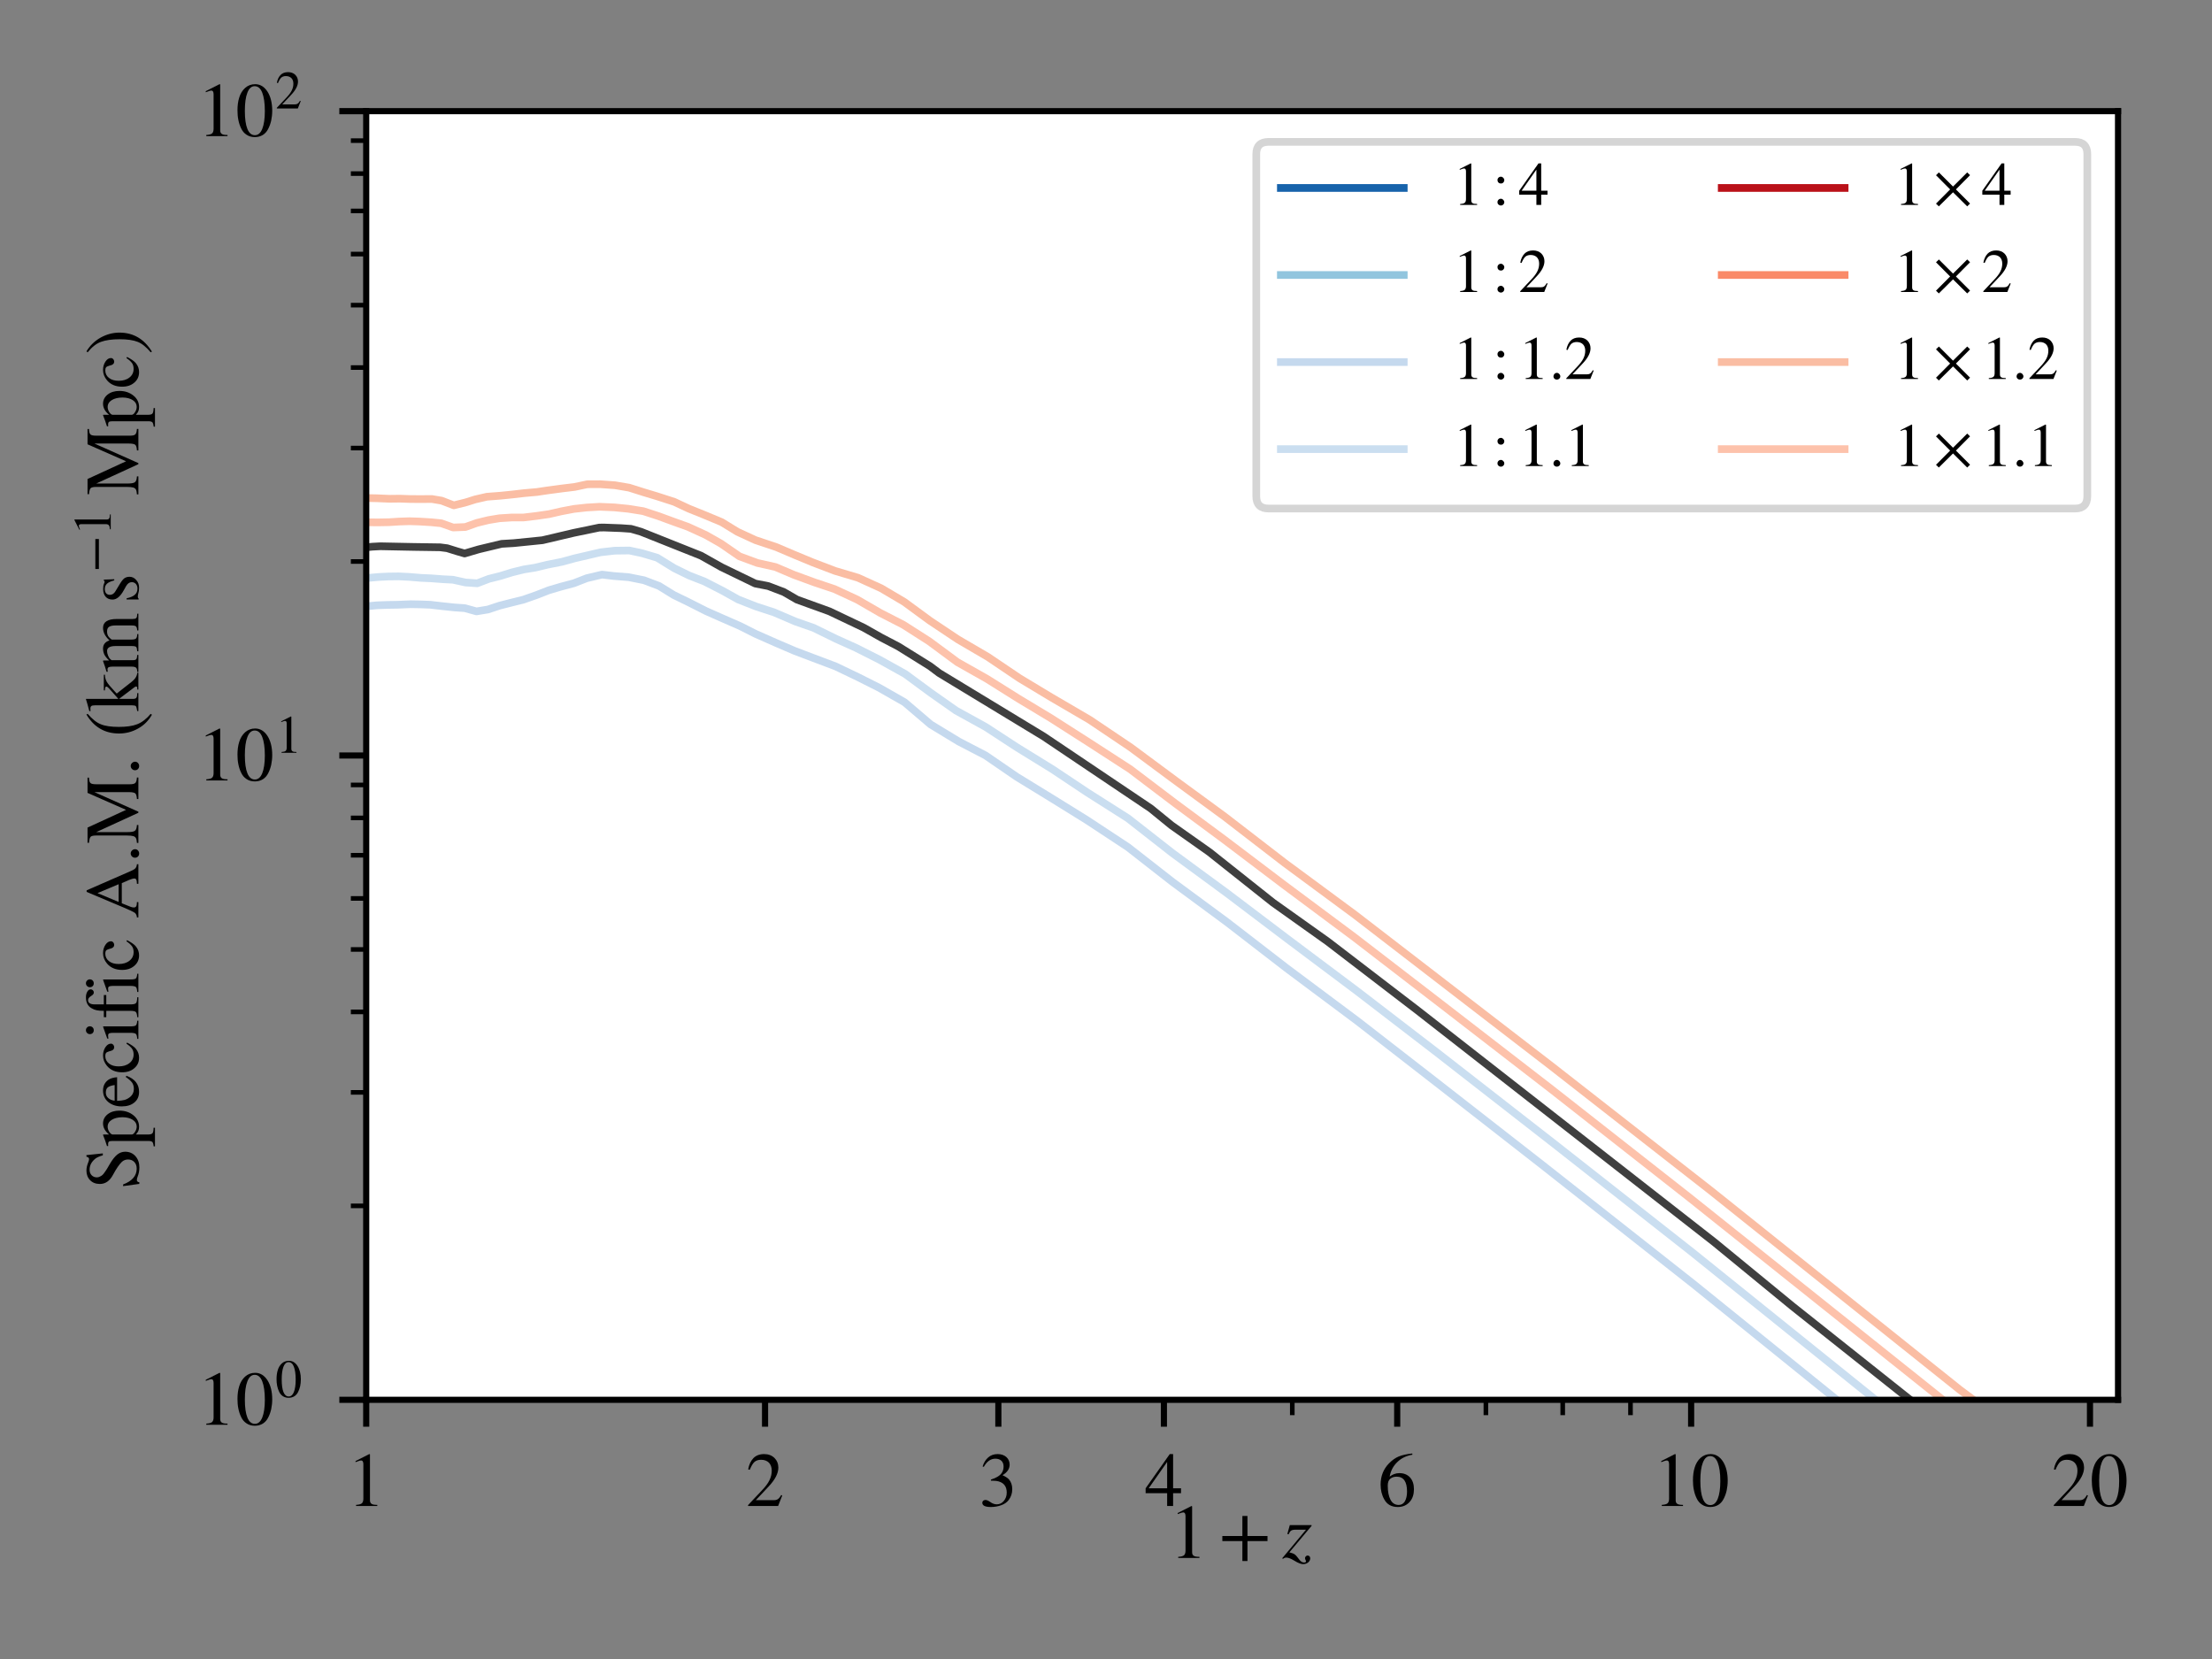 <?xml version="1.0"?>

<svg width="288" height="216" viewBox="0 0 288 216" version="1.2" id="svg559" sodipodi:docname="AM_vs_z_08_12.svg" inkscape:version="1.1.1 (3bf5ae0d25, 2021-09-20, custom)" xmlns:inkscape="http://www.inkscape.org/namespaces/inkscape" xmlns:sodipodi="http://sodipodi.sourceforge.net/DTD/sodipodi-0.dtd" xmlns:xlink="http://www.w3.org/1999/xlink" xmlns="http://www.w3.org/2000/svg" xmlns:svg="http://www.w3.org/2000/svg" xmlns:rdf="http://www.w3.org/1999/02/22-rdf-syntax-ns#" xmlns:cc="http://creativecommons.org/ns#" xmlns:dc="http://purl.org/dc/elements/1.1/"><rect x="0" y="0" width="288" height="216" fill="#808080" stroke="none"/>  <sodipodi:namedview pagecolor="#ffffff" bordercolor="#666666" borderopacity="1" objecttolerance="10" gridtolerance="10" guidetolerance="10" inkscape:pageopacity="0" inkscape:pageshadow="2" inkscape:window-width="1920" inkscape:window-height="1038" id="namedview561" showgrid="false" inkscape:zoom="3.6091908" inkscape:cx="138.95081" inkscape:cy="103.76287" inkscape:window-x="0" inkscape:window-y="1122" inkscape:window-maximized="0" inkscape:current-layer="svg559" inkscape:pagecheckerboard="1"></sodipodi:namedview> <defs id="defs130"> <g id="g101"> <symbol overflow="visible" id="glyph0-0"> <path style="stroke:none;" d="M 3.941 0 L 1.18 0 L 1.18 -0.148 C 1.539 -0.172 1.789 -0.23 1.93 -0.352 C 2.059 -0.469 2.129 -0.672 2.129 -0.949 L 2.129 -5.441 C 2.129 -5.762 2.031 -5.93 1.828 -5.93 C 1.73 -5.93 1.578 -5.891 1.379 -5.809 L 1.109 -5.711 L 1.109 -5.852 L 2.898 -6.762 L 2.988 -6.73 L 2.988 -0.762 C 2.988 -0.539 3.051 -0.379 3.191 -0.289 C 3.32 -0.191 3.57 -0.148 3.941 -0.148 L 3.941 0 " id="path2"></path> </symbol> <symbol overflow="visible" id="glyph0-1"> <path style="stroke:none;" d="M 4.738 -1.371 L 4.199 0 L 0.289 0 L 0.289 -0.121 L 2.07 -2.012 C 2.531 -2.488 2.871 -2.941 3.07 -3.352 C 3.27 -3.75 3.371 -4.172 3.371 -4.609 C 3.371 -5.051 3.238 -5.398 3 -5.648 C 2.75 -5.891 2.41 -6.02 1.98 -6.02 C 1.621 -6.02 1.328 -5.922 1.121 -5.738 C 0.91 -5.551 0.711 -5.211 0.512 -4.719 L 0.301 -4.77 C 0.41 -5.391 0.641 -5.871 0.98 -6.23 C 1.32 -6.578 1.789 -6.762 2.379 -6.762 C 2.93 -6.762 3.379 -6.59 3.719 -6.262 C 4.059 -5.922 4.23 -5.5 4.23 -5 C 4.23 -4.238 3.801 -3.422 2.949 -2.52 L 1.301 -0.762 L 3.641 -0.762 C 3.859 -0.762 4.031 -0.801 4.16 -0.891 C 4.289 -0.969 4.441 -1.148 4.602 -1.43 L 4.738 -1.371 " id="path5"></path> </symbol> <symbol overflow="visible" id="glyph0-2"> <path style="stroke:none;" d="M 0.609 -5.102 L 0.449 -5.141 C 0.602 -5.641 0.84 -6.031 1.172 -6.32 C 1.488 -6.609 1.91 -6.762 2.41 -6.762 C 2.871 -6.762 3.25 -6.629 3.539 -6.379 C 3.82 -6.121 3.969 -5.789 3.969 -5.391 C 3.969 -4.84 3.66 -4.379 3.039 -4.012 C 3.398 -3.852 3.68 -3.672 3.871 -3.48 C 4.16 -3.148 4.309 -2.719 4.309 -2.191 C 4.309 -1.648 4.148 -1.191 3.852 -0.789 C 3.621 -0.48 3.289 -0.25 2.871 -0.102 C 2.449 0.051 2 0.129 1.531 0.129 C 0.781 0.129 0.41 -0.051 0.41 -0.43 C 0.41 -0.531 0.449 -0.621 0.531 -0.691 C 0.609 -0.75 0.699 -0.789 0.82 -0.789 C 0.98 -0.789 1.191 -0.699 1.43 -0.531 C 1.719 -0.32 2.012 -0.219 2.289 -0.219 C 2.648 -0.219 2.961 -0.359 3.211 -0.66 C 3.461 -0.961 3.59 -1.32 3.59 -1.75 C 3.59 -2.512 3.238 -3 2.551 -3.199 C 2.34 -3.262 2 -3.301 1.531 -3.301 L 1.531 -3.441 C 1.898 -3.559 2.18 -3.68 2.371 -3.801 C 2.91 -4.102 3.18 -4.551 3.18 -5.141 C 3.18 -5.469 3.078 -5.719 2.891 -5.898 C 2.699 -6.07 2.441 -6.16 2.102 -6.16 C 1.5 -6.16 1 -5.801 0.609 -5.102 " id="path8"></path> </symbol> <symbol overflow="visible" id="glyph0-3"> <path style="stroke:none;" d="M 4.73 -1.672 L 3.699 -1.672 L 3.699 0 L 2.922 0 L 2.922 -1.672 L 0.121 -1.672 L 0.121 -2.309 L 3.262 -6.762 L 3.699 -6.762 L 3.699 -2.309 L 4.73 -2.309 L 4.73 -1.672 M 2.922 -2.309 L 2.922 -5.738 L 0.52 -2.309 L 2.922 -2.309 " id="path11"></path> </symbol> <symbol overflow="visible" id="glyph0-4"> <path style="stroke:none;" d="M 4.461 -6.84 L 4.48 -6.68 C 3.691 -6.551 3.031 -6.23 2.512 -5.719 C 1.98 -5.211 1.648 -4.578 1.52 -3.828 C 1.898 -4.129 2.328 -4.281 2.789 -4.281 C 3.371 -4.281 3.828 -4.09 4.172 -3.719 C 4.512 -3.34 4.68 -2.828 4.68 -2.191 C 4.68 -1.531 4.512 -1 4.172 -0.59 C 3.77 -0.109 3.238 0.129 2.578 0.129 C 1.762 0.129 1.172 -0.199 0.809 -0.871 C 0.488 -1.441 0.34 -2.078 0.34 -2.789 C 0.34 -3.879 0.699 -4.801 1.43 -5.551 C 1.84 -5.969 2.262 -6.27 2.699 -6.449 C 3.141 -6.629 3.719 -6.762 4.461 -6.84 M 3.781 -1.879 C 3.781 -3.172 3.328 -3.82 2.43 -3.82 C 2.09 -3.82 1.82 -3.73 1.602 -3.551 C 1.379 -3.371 1.27 -3.078 1.27 -2.66 C 1.27 -1.879 1.391 -1.262 1.629 -0.809 C 1.871 -0.359 2.23 -0.141 2.691 -0.141 C 3.039 -0.141 3.309 -0.289 3.5 -0.609 C 3.68 -0.93 3.781 -1.352 3.781 -1.879 " id="path14"></path> </symbol> <symbol overflow="visible" id="glyph0-5"> <path style="stroke:none;" d="M 4.762 -3.301 C 4.762 -2.852 4.711 -2.43 4.629 -2.031 C 4.539 -1.629 4.41 -1.27 4.238 -0.941 C 4.07 -0.602 3.84 -0.34 3.539 -0.148 C 3.238 0.031 2.891 0.129 2.5 0.129 C 2.09 0.129 1.73 0.031 1.43 -0.172 C 1.121 -0.371 0.879 -0.648 0.719 -1 C 0.551 -1.34 0.43 -1.711 0.352 -2.109 C 0.27 -2.5 0.238 -2.922 0.238 -3.359 C 0.238 -3.98 0.309 -4.531 0.469 -5.031 C 0.621 -5.531 0.871 -5.941 1.23 -6.27 C 1.59 -6.59 2.02 -6.762 2.539 -6.762 C 3.191 -6.762 3.719 -6.441 4.141 -5.801 C 4.551 -5.16 4.762 -4.32 4.762 -3.301 M 3.801 -3.25 C 3.801 -4.301 3.68 -5.102 3.461 -5.66 C 3.238 -6.219 2.91 -6.5 2.48 -6.5 C 2.059 -6.5 1.75 -6.219 1.531 -5.66 C 1.309 -5.102 1.199 -4.309 1.199 -3.289 C 1.199 -2.262 1.309 -1.469 1.531 -0.93 C 1.75 -0.391 2.07 -0.121 2.5 -0.121 C 2.922 -0.121 3.238 -0.391 3.461 -0.93 C 3.68 -1.469 3.801 -2.25 3.801 -3.25 " id="path17"></path> </symbol> <symbol overflow="visible" id="glyph0-6"> <path style="stroke:none;" d="M 6.359 -2.199 L 3.75 -2.199 L 3.75 0.398 L 3.09 0.398 L 3.09 -2.199 L 0.48 -2.199 L 0.48 -2.859 L 3.09 -2.859 L 3.09 -5.469 L 3.75 -5.469 L 3.75 -2.859 L 6.359 -2.859 L 6.359 -2.199 " id="path20"></path> </symbol> <symbol overflow="visible" id="glyph1-0"> <path style="stroke:none;" d="M 3.801 -4.172 L 0.91 -0.73 C 1.211 -0.66 1.441 -0.578 1.59 -0.48 C 1.738 -0.379 1.91 -0.191 2.109 0.09 C 2.328 0.422 2.57 0.59 2.809 0.59 C 2.988 0.59 3.078 0.539 3.078 0.441 C 3.078 0.398 3.059 0.352 3.031 0.289 C 2.969 0.18 2.949 0.09 2.949 0.012 C 2.949 -0.07 2.988 -0.141 3.059 -0.211 C 3.121 -0.281 3.199 -0.32 3.281 -0.32 C 3.379 -0.32 3.469 -0.281 3.531 -0.219 C 3.59 -0.148 3.629 -0.059 3.629 0.039 C 3.629 0.238 3.539 0.422 3.371 0.57 C 3.191 0.719 2.969 0.801 2.699 0.801 C 2.422 0.801 2.039 0.648 1.57 0.359 C 1.109 0.078 0.762 -0.051 0.52 -0.051 C 0.359 -0.051 0.211 0 0.07 0.121 L -0.012 0.031 L 3.078 -3.68 L 1.719 -3.68 C 1.449 -3.68 1.262 -3.641 1.141 -3.559 C 1.02 -3.48 0.91 -3.32 0.809 -3.078 L 0.648 -3.121 L 0.969 -4.281 L 3.801 -4.281 L 3.801 -4.172 " id="path23"></path> </symbol> <symbol overflow="visible" id="glyph2-0"> <path style="stroke:none;" d="M 3.332 -2.309 C 3.332 -1.996 3.297 -1.699 3.242 -1.422 C 3.18 -1.141 3.086 -0.891 2.969 -0.656 C 2.848 -0.422 2.688 -0.238 2.477 -0.105 C 2.27 0.02 2.023 0.09 1.75 0.09 C 1.465 0.09 1.211 0.02 1 -0.117 C 0.785 -0.258 0.617 -0.453 0.504 -0.699 C 0.387 -0.938 0.301 -1.195 0.246 -1.477 C 0.188 -1.75 0.168 -2.043 0.168 -2.352 C 0.168 -2.785 0.219 -3.172 0.328 -3.52 C 0.434 -3.871 0.609 -4.156 0.859 -4.391 C 1.113 -4.613 1.414 -4.73 1.777 -4.73 C 2.234 -4.73 2.605 -4.508 2.898 -4.059 C 3.184 -3.613 3.332 -3.023 3.332 -2.309 M 2.66 -2.273 C 2.66 -3.012 2.574 -3.57 2.422 -3.961 C 2.27 -4.355 2.035 -4.551 1.734 -4.551 C 1.441 -4.551 1.227 -4.355 1.07 -3.961 C 0.918 -3.57 0.84 -3.016 0.84 -2.305 C 0.84 -1.582 0.918 -1.027 1.07 -0.652 C 1.227 -0.273 1.449 -0.086 1.75 -0.086 C 2.043 -0.086 2.27 -0.273 2.422 -0.652 C 2.574 -1.027 2.66 -1.574 2.66 -2.273 " id="path26"></path> </symbol> <symbol overflow="visible" id="glyph2-1"> <path style="stroke:none;" d="M 2.758 0 L 0.824 0 L 0.824 -0.105 C 1.078 -0.117 1.254 -0.16 1.352 -0.246 C 1.441 -0.328 1.492 -0.469 1.492 -0.664 L 1.492 -3.809 C 1.492 -4.031 1.422 -4.152 1.281 -4.152 C 1.211 -4.152 1.105 -4.121 0.965 -4.066 L 0.777 -3.996 L 0.777 -4.094 L 2.031 -4.73 L 2.094 -4.711 L 2.094 -0.531 C 2.094 -0.379 2.137 -0.266 2.234 -0.203 C 2.324 -0.133 2.5 -0.105 2.758 -0.105 L 2.758 0 " id="path29"></path> </symbol> <symbol overflow="visible" id="glyph2-2"> <path style="stroke:none;" d="M 3.316 -0.961 L 2.941 0 L 0.203 0 L 0.203 -0.086 L 1.449 -1.406 C 1.77 -1.742 2.008 -2.059 2.148 -2.344 C 2.289 -2.625 2.359 -2.918 2.359 -3.227 C 2.359 -3.535 2.27 -3.781 2.102 -3.953 C 1.926 -4.121 1.688 -4.215 1.387 -4.215 C 1.133 -4.215 0.93 -4.145 0.785 -4.02 C 0.637 -3.887 0.496 -3.648 0.355 -3.305 L 0.211 -3.34 C 0.285 -3.773 0.449 -4.109 0.688 -4.359 C 0.926 -4.605 1.254 -4.73 1.664 -4.73 C 2.051 -4.73 2.367 -4.613 2.605 -4.383 C 2.844 -4.145 2.961 -3.852 2.961 -3.5 C 2.961 -2.969 2.66 -2.395 2.066 -1.766 L 0.91 -0.531 L 2.547 -0.531 C 2.703 -0.531 2.82 -0.559 2.91 -0.621 C 3.004 -0.68 3.109 -0.805 3.219 -1 L 3.316 -0.961 " id="path32"></path> </symbol> <symbol overflow="visible" id="glyph3-0"> <path style="stroke:none;" d="M -4.629 -4.691 L -4.629 -4.441 C -5.039 -4.32 -5.352 -4.191 -5.57 -4.031 C -6.09 -3.621 -6.352 -3.141 -6.352 -2.578 C -6.352 -2.27 -6.262 -2.02 -6.078 -1.84 C -5.898 -1.66 -5.68 -1.57 -5.398 -1.57 C -5.262 -1.57 -5.129 -1.602 -5.012 -1.672 C -4.879 -1.73 -4.77 -1.801 -4.68 -1.879 C -4.59 -1.961 -4.48 -2.09 -4.352 -2.289 C -4.211 -2.48 -4.109 -2.641 -4.039 -2.762 C -3.969 -2.879 -3.852 -3.078 -3.691 -3.359 C -3.371 -3.898 -3.059 -4.289 -2.75 -4.539 C -2.441 -4.781 -2.102 -4.91 -1.73 -4.91 C -1.172 -4.91 -0.719 -4.711 -0.379 -4.328 C -0.039 -3.941 0.129 -3.449 0.129 -2.871 C 0.129 -2.43 0.051 -2.039 -0.09 -1.691 C -0.16 -1.512 -0.199 -1.359 -0.199 -1.219 C -0.199 -1.141 -0.172 -1.07 -0.109 -1.02 C -0.051 -0.961 0.02 -0.941 0.121 -0.941 L 0.121 -0.719 L -1.988 -0.43 L -1.988 -0.648 C -0.809 -1.09 -0.219 -1.781 -0.219 -2.711 C -0.219 -3.059 -0.32 -3.352 -0.531 -3.57 C -0.738 -3.789 -1.012 -3.898 -1.34 -3.898 C -1.648 -3.898 -1.91 -3.801 -2.129 -3.609 C -2.469 -3.289 -2.859 -2.73 -3.289 -1.93 C -3.719 -1.109 -4.289 -0.711 -5.012 -0.711 C -5.539 -0.711 -5.961 -0.871 -6.281 -1.199 C -6.602 -1.52 -6.762 -1.941 -6.762 -2.449 C -6.762 -2.801 -6.68 -3.148 -6.539 -3.5 C -6.461 -3.68 -6.422 -3.82 -6.422 -3.941 C -6.422 -4.109 -6.531 -4.219 -6.762 -4.262 L -6.762 -4.469 L -4.629 -4.691 " id="path35"></path> </symbol> <symbol overflow="visible" id="glyph3-1"> <path style="stroke:none;" d="M -4.578 -1.59 L -3.809 -1.59 C -4.328 -2.012 -4.602 -2.488 -4.602 -3.031 C -4.602 -3.512 -4.398 -3.91 -4 -4.23 C -3.602 -4.539 -3.09 -4.699 -2.469 -4.699 C -1.738 -4.699 -1.129 -4.488 -0.641 -4.09 C -0.148 -3.691 0.09 -3.191 0.09 -2.602 C 0.09 -2.391 0.059 -2.211 0 -2.07 C -0.051 -1.93 -0.16 -1.77 -0.328 -1.59 L 1.23 -1.59 C 1.539 -1.59 1.738 -1.641 1.828 -1.75 C 1.922 -1.852 1.969 -2.09 1.98 -2.469 L 2.16 -2.469 L 2.16 -0.051 L 1.988 -0.051 C 1.961 -0.34 1.898 -0.531 1.82 -0.621 C 1.73 -0.699 1.559 -0.75 1.301 -0.75 L -3.371 -0.75 C -3.602 -0.75 -3.75 -0.719 -3.828 -0.672 C -3.898 -0.609 -3.941 -0.5 -3.941 -0.34 C -3.941 -0.23 -3.93 -0.148 -3.93 -0.09 L -4.09 -0.09 C -4.23 -0.551 -4.398 -1.031 -4.602 -1.531 L -4.578 -1.59 M -3.34 -1.59 L -0.879 -1.59 C -0.73 -1.59 -0.578 -1.699 -0.441 -1.93 C -0.289 -2.16 -0.219 -2.391 -0.219 -2.629 C -0.219 -2.988 -0.391 -3.281 -0.73 -3.5 C -1.07 -3.719 -1.512 -3.84 -2.07 -3.84 C -2.648 -3.84 -3.121 -3.719 -3.469 -3.5 C -3.82 -3.281 -4 -2.98 -4 -2.609 C -4 -2.371 -3.922 -2.141 -3.781 -1.922 C -3.629 -1.699 -3.48 -1.59 -3.34 -1.59 " id="path38"></path> </symbol> <symbol overflow="visible" id="glyph3-2"> <path style="stroke:none;" d="M -1.641 -4.078 L -1.57 -4.238 C -0.461 -3.84 0.09 -3.141 0.09 -2.148 C 0.09 -1.559 -0.109 -1.102 -0.52 -0.762 C -0.922 -0.422 -1.469 -0.25 -2.172 -0.25 C -2.879 -0.25 -3.461 -0.441 -3.922 -0.82 C -4.371 -1.199 -4.602 -1.699 -4.602 -2.32 C -4.602 -2.922 -4.371 -3.379 -3.91 -3.711 C -3.641 -3.898 -3.262 -4.012 -2.77 -4.051 L -2.77 -0.969 C -2.352 -0.988 -2.031 -1.031 -1.809 -1.09 C -1.59 -1.148 -1.359 -1.262 -1.141 -1.43 C -0.77 -1.711 -0.59 -2.078 -0.59 -2.539 C -0.59 -2.859 -0.672 -3.141 -0.828 -3.359 C -0.988 -3.578 -1.262 -3.82 -1.641 -4.078 M -3.09 -0.988 L -3.09 -3.031 C -3.512 -2.969 -3.801 -2.871 -3.98 -2.73 C -4.148 -2.59 -4.238 -2.371 -4.238 -2.051 C -4.238 -1.77 -4.141 -1.531 -3.941 -1.352 C -3.738 -1.16 -3.461 -1.039 -3.09 -0.988 " id="path41"></path> </symbol> <symbol overflow="visible" id="glyph3-3"> <path style="stroke:none;" d="M -1.559 -3.98 L -1.469 -4.121 C -0.91 -3.828 -0.52 -3.559 -0.32 -3.301 C -0.039 -2.961 0.09 -2.57 0.09 -2.148 C 0.09 -1.59 -0.109 -1.141 -0.531 -0.781 C -0.941 -0.422 -1.469 -0.25 -2.121 -0.25 C -2.961 -0.25 -3.621 -0.531 -4.09 -1.09 C -4.43 -1.5 -4.602 -1.949 -4.602 -2.441 C -4.602 -2.859 -4.488 -3.219 -4.289 -3.52 C -4.09 -3.82 -3.852 -3.98 -3.57 -3.98 C -3.449 -3.98 -3.352 -3.93 -3.27 -3.84 C -3.191 -3.738 -3.148 -3.629 -3.148 -3.512 C -3.148 -3.27 -3.301 -3.109 -3.609 -3.031 L -3.828 -2.969 C -4.012 -2.91 -4.141 -2.852 -4.211 -2.77 C -4.27 -2.691 -4.309 -2.559 -4.309 -2.379 C -4.309 -1.969 -4.148 -1.641 -3.828 -1.391 C -3.512 -1.141 -3.09 -1.02 -2.57 -1.02 C -1.988 -1.02 -1.52 -1.16 -1.16 -1.449 C -0.801 -1.73 -0.621 -2.109 -0.621 -2.57 C -0.621 -2.852 -0.68 -3.102 -0.82 -3.309 C -0.961 -3.512 -1.199 -3.738 -1.559 -3.98 " id="path44"></path> </symbol> <symbol overflow="visible" id="glyph3-4"> <path style="stroke:none;" d="M -6.32 -1.801 C -6.172 -1.801 -6.051 -1.75 -5.949 -1.648 C -5.852 -1.551 -5.809 -1.422 -5.809 -1.281 C -5.809 -1.141 -5.852 -1.02 -5.949 -0.922 C -6.051 -0.82 -6.172 -0.781 -6.32 -0.781 C -6.461 -0.781 -6.578 -0.828 -6.68 -0.93 C -6.781 -1.031 -6.828 -1.148 -6.828 -1.289 C -6.828 -1.43 -6.781 -1.551 -6.68 -1.648 C -6.578 -1.75 -6.461 -1.801 -6.32 -1.801 M 0 -2.531 L 0 -0.16 L -0.148 -0.16 C -0.172 -0.5 -0.23 -0.719 -0.328 -0.809 C -0.43 -0.898 -0.66 -0.949 -1.039 -0.949 L -3.309 -0.949 C -3.539 -0.949 -3.699 -0.922 -3.801 -0.879 C -3.891 -0.828 -3.941 -0.738 -3.941 -0.621 C -3.941 -0.461 -3.922 -0.32 -3.891 -0.199 L -4.051 -0.199 L -4.602 -1.75 L -4.559 -1.789 L -1.051 -1.789 C -0.672 -1.789 -0.441 -1.828 -0.34 -1.91 C -0.238 -1.988 -0.172 -2.199 -0.148 -2.531 L 0 -2.531 " id="path47"></path> </symbol> <symbol overflow="visible" id="glyph3-5"> <path style="stroke:none;" d="M -4.5 -0.211 L -4.5 -1.031 C -4.898 -1.031 -5.211 -1.059 -5.43 -1.109 C -5.648 -1.148 -5.879 -1.238 -6.109 -1.379 C -6.59 -1.66 -6.828 -2.129 -6.828 -2.789 C -6.828 -3.09 -6.77 -3.328 -6.648 -3.531 C -6.531 -3.73 -6.391 -3.828 -6.211 -3.828 C -6.09 -3.828 -6 -3.789 -5.922 -3.711 C -5.84 -3.629 -5.801 -3.531 -5.801 -3.41 C -5.801 -3.25 -5.922 -3.102 -6.16 -2.961 C -6.422 -2.801 -6.551 -2.621 -6.551 -2.43 C -6.551 -2.051 -6.25 -1.871 -5.66 -1.871 L -4.5 -1.871 L -4.5 -3.09 L -4.18 -3.09 L -4.18 -1.871 L -1.039 -1.871 C -0.66 -1.871 -0.422 -1.922 -0.32 -2.031 C -0.219 -2.129 -0.16 -2.391 -0.148 -2.801 L 0 -2.801 L 0 -0.199 L -0.148 -0.199 C -0.172 -0.559 -0.23 -0.781 -0.328 -0.879 C -0.43 -0.98 -0.672 -1.031 -1.039 -1.031 L -4.18 -1.031 L -4.18 -0.211 L -4.5 -0.211 " id="path50"></path> </symbol> <symbol overflow="visible" id="glyph3-6"> <path style="stroke:none;" d="" id="path53"></path> </symbol> <symbol overflow="visible" id="glyph3-7"> <path style="stroke:none;" d="M 0 -7.07 L 0 -4.52 L -0.191 -4.52 C -0.191 -4.781 -0.219 -4.969 -0.281 -5.07 C -0.32 -5.16 -0.398 -5.211 -0.52 -5.211 C -0.691 -5.211 -0.922 -5.141 -1.219 -5.02 L -2.16 -4.609 L -2.16 -1.988 L -1.02 -1.531 C -0.859 -1.469 -0.719 -1.441 -0.602 -1.441 C -0.441 -1.441 -0.34 -1.488 -0.281 -1.602 C -0.219 -1.711 -0.191 -1.891 -0.191 -2.141 L 0 -2.141 L 0 -0.148 L -0.191 -0.148 C -0.211 -0.43 -0.309 -0.629 -0.488 -0.762 C -0.672 -0.879 -1.121 -1.102 -1.859 -1.41 L -6.738 -3.469 L -6.738 -3.672 L -1.109 -6.129 C -0.762 -6.27 -0.531 -6.398 -0.41 -6.52 C -0.289 -6.641 -0.211 -6.82 -0.191 -7.07 L 0 -7.07 M -2.57 -4.469 L -5.32 -3.309 L -2.57 -2.16 L -2.57 -4.469 " id="path56"></path> </symbol> <symbol overflow="visible" id="glyph3-8"> <path style="stroke:none;" d="M -0.43 -1.809 C -0.281 -1.809 -0.148 -1.75 -0.051 -1.641 C 0.051 -1.531 0.102 -1.398 0.102 -1.25 C 0.102 -1.09 0.051 -0.961 -0.051 -0.859 C -0.148 -0.75 -0.281 -0.699 -0.441 -0.699 C -0.59 -0.699 -0.719 -0.75 -0.828 -0.859 C -0.941 -0.969 -1 -1.102 -1 -1.262 C -1 -1.398 -0.941 -1.531 -0.828 -1.641 C -0.711 -1.75 -0.578 -1.809 -0.43 -1.809 " id="path59"></path> </symbol> <symbol overflow="visible" id="glyph3-9"> <path style="stroke:none;" d="M 0 -8.641 L 0 -5.84 L -0.191 -5.84 C -0.211 -6.23 -0.289 -6.48 -0.41 -6.578 C -0.531 -6.68 -0.809 -6.738 -1.23 -6.738 L -5.719 -6.738 L 0 -4.191 L 0 -4.051 L -5.488 -1.531 L -1.512 -1.531 C -0.969 -1.531 -0.621 -1.578 -0.461 -1.699 C -0.301 -1.809 -0.211 -2.059 -0.191 -2.461 L 0 -2.461 L 0 -0.121 L -0.191 -0.121 C -0.211 -0.41 -0.25 -0.621 -0.32 -0.75 C -0.379 -0.871 -0.5 -0.961 -0.672 -1.012 C -0.84 -1.059 -1.121 -1.09 -1.512 -1.09 L -5.488 -1.09 C -5.871 -1.09 -6.109 -1.031 -6.219 -0.922 C -6.328 -0.801 -6.398 -0.539 -6.43 -0.141 L -6.621 -0.141 L -6.621 -2.121 L -1.602 -4.43 L -6.621 -6.641 L -6.621 -8.629 L -6.43 -8.629 C -6.422 -8.27 -6.359 -8.031 -6.238 -7.922 C -6.121 -7.809 -5.871 -7.762 -5.5 -7.762 L -1.121 -7.762 C -0.762 -7.762 -0.531 -7.809 -0.41 -7.922 C -0.289 -8.031 -0.211 -8.27 -0.191 -8.641 L 0 -8.641 " id="path62"></path> </symbol> <symbol overflow="visible" id="glyph3-10"> <path style="stroke:none;" d="M 1.602 -3.039 L 1.762 -2.922 C 1.32 -2.141 0.711 -1.539 -0.051 -1.121 C -0.82 -0.691 -1.641 -0.48 -2.52 -0.48 C -4.359 -0.48 -5.781 -1.301 -6.762 -2.949 L -6.602 -3.039 C -6.02 -2.359 -5.441 -1.898 -4.879 -1.68 C -4.32 -1.449 -3.539 -1.34 -2.551 -1.34 C -1.559 -1.34 -0.762 -1.449 -0.148 -1.691 C 0.449 -1.922 1.039 -2.371 1.602 -3.039 " id="path65"></path> </symbol> <symbol overflow="visible" id="glyph3-11"> <path style="stroke:none;" d="M 0 -5.051 L 0 -2.871 L -0.148 -2.871 L -0.148 -3.059 C -0.148 -3.199 -0.199 -3.27 -0.301 -3.27 C -0.359 -3.27 -0.43 -3.23 -0.531 -3.16 L -2.512 -1.66 L -0.672 -1.66 C -0.488 -1.66 -0.371 -1.699 -0.289 -1.781 C -0.211 -1.859 -0.16 -2.012 -0.16 -2.211 L -0.148 -2.41 L 0 -2.41 L 0 -0.07 L -0.148 -0.07 C -0.211 -0.43 -0.27 -0.641 -0.328 -0.711 C -0.391 -0.781 -0.559 -0.82 -0.82 -0.82 L -5.641 -0.82 C -5.879 -0.82 -6.039 -0.789 -6.121 -0.73 C -6.199 -0.672 -6.25 -0.551 -6.25 -0.391 C -6.25 -0.352 -6.238 -0.238 -6.23 -0.07 L -6.391 -0.07 L -6.469 -0.371 C -6.57 -0.77 -6.691 -1.18 -6.828 -1.621 L -6.809 -1.66 L -2.609 -1.66 L -3.828 -3.031 C -3.969 -3.18 -4.078 -3.262 -4.18 -3.262 C -4.238 -3.262 -4.289 -3.219 -4.309 -3.148 C -4.328 -3.078 -4.352 -2.949 -4.359 -2.762 L -4.5 -2.762 L -4.5 -4.801 L -4.352 -4.801 C -4.352 -4.461 -4.27 -4.172 -4.129 -3.91 C -3.988 -3.648 -3.641 -3.23 -3.09 -2.641 L -2.82 -2.352 L -0.879 -3.879 C -0.422 -4.238 -0.172 -4.629 -0.148 -5.051 L 0 -5.051 " id="path68"></path> </symbol> <symbol overflow="visible" id="glyph3-12"> <path style="stroke:none;" d="M 0 -7.75 L 0 -5.57 L -0.148 -5.57 C -0.172 -5.852 -0.23 -6.02 -0.32 -6.102 C -0.41 -6.18 -0.602 -6.219 -0.898 -6.219 L -2.961 -6.219 C -3.359 -6.219 -3.641 -6.16 -3.82 -6.039 C -3.988 -5.922 -4.078 -5.73 -4.078 -5.449 C -4.078 -5.211 -4.031 -5.012 -3.941 -4.852 C -3.84 -4.691 -3.691 -4.531 -3.469 -4.379 L -0.949 -4.379 C -0.629 -4.379 -0.41 -4.422 -0.309 -4.52 C -0.211 -4.621 -0.148 -4.809 -0.148 -5.102 L 0 -5.102 L 0 -2.859 L -0.148 -2.859 C -0.172 -3.148 -0.211 -3.34 -0.289 -3.422 C -0.371 -3.5 -0.559 -3.539 -0.859 -3.539 L -2.969 -3.539 C -3.711 -3.539 -4.078 -3.32 -4.078 -2.891 C -4.078 -2.699 -4.031 -2.5 -3.949 -2.289 C -3.871 -2.078 -3.77 -1.93 -3.648 -1.828 C -3.551 -1.738 -3.488 -1.699 -3.48 -1.699 L -0.699 -1.699 C -0.48 -1.699 -0.34 -1.738 -0.27 -1.84 C -0.199 -1.93 -0.16 -2.109 -0.148 -2.379 L 0 -2.379 L 0 -0.16 L -0.148 -0.16 C -0.148 -0.441 -0.199 -0.621 -0.301 -0.719 C -0.398 -0.809 -0.59 -0.859 -0.879 -0.859 L -3.359 -0.859 C -3.602 -0.859 -3.77 -0.828 -3.871 -0.781 C -3.969 -0.719 -4.02 -0.629 -4.02 -0.512 C -4.02 -0.41 -4 -0.301 -3.98 -0.191 L -4.148 -0.191 C -4.27 -0.641 -4.422 -1.102 -4.602 -1.578 L -4.57 -1.66 L -3.828 -1.66 L -3.828 -1.68 C -4.141 -1.98 -4.352 -2.238 -4.449 -2.469 C -4.551 -2.699 -4.602 -2.949 -4.602 -3.211 C -4.602 -3.73 -4.32 -4.09 -3.762 -4.27 C -4.32 -4.789 -4.602 -5.328 -4.602 -5.898 C -4.602 -6.672 -4 -7.059 -2.801 -7.059 L -0.77 -7.059 C -0.551 -7.059 -0.391 -7.09 -0.309 -7.16 C -0.23 -7.219 -0.18 -7.328 -0.172 -7.488 L -0.148 -7.75 L 0 -7.75 " id="path71"></path> </symbol> <symbol overflow="visible" id="glyph3-13"> <path style="stroke:none;" d="M -3.012 -1.559 L -2.379 -2.602 C -2.18 -2.93 -1.988 -3.16 -1.82 -3.289 C -1.641 -3.41 -1.422 -3.48 -1.148 -3.48 C -0.809 -3.48 -0.52 -3.34 -0.281 -3.059 C -0.031 -2.781 0.09 -2.461 0.09 -2.078 C 0.09 -1.762 0.059 -1.52 0 -1.352 C -0.051 -1.172 -0.078 -1.012 -0.078 -0.891 C -0.078 -0.77 -0.039 -0.691 0.031 -0.648 L 0.031 -0.52 L -1.531 -0.52 L -1.531 -0.68 C -1.039 -0.781 -0.68 -0.941 -0.461 -1.141 C -0.23 -1.34 -0.121 -1.609 -0.121 -1.949 C -0.121 -2.191 -0.191 -2.391 -0.328 -2.551 C -0.469 -2.699 -0.641 -2.781 -0.859 -2.781 C -1.16 -2.781 -1.41 -2.602 -1.609 -2.25 L -1.91 -1.711 C -2.352 -0.91 -2.84 -0.512 -3.359 -0.512 C -3.738 -0.512 -4.039 -0.629 -4.262 -0.879 C -4.48 -1.129 -4.59 -1.469 -4.59 -1.891 C -4.59 -2.18 -4.551 -2.398 -4.48 -2.559 C -4.422 -2.68 -4.398 -2.77 -4.398 -2.84 C -4.398 -2.879 -4.43 -2.941 -4.5 -3 L -4.5 -3.109 L -3.141 -3.16 L -3.141 -3.012 C -3.59 -2.891 -3.91 -2.75 -4.09 -2.578 C -4.27 -2.41 -4.371 -2.18 -4.371 -1.879 C -4.371 -1.648 -4.309 -1.469 -4.199 -1.328 C -4.078 -1.191 -3.91 -1.129 -3.691 -1.129 C -3.57 -1.129 -3.449 -1.16 -3.32 -1.238 C -3.191 -1.32 -3.09 -1.422 -3.012 -1.559 " id="path74"></path> </symbol> <symbol overflow="visible" id="glyph3-14"> <path style="stroke:none;" d="M -6.602 -0.289 L -6.762 -0.41 C -6.301 -1.172 -5.691 -1.762 -4.922 -2.199 C -4.141 -2.629 -3.328 -2.852 -2.469 -2.852 C -0.648 -2.852 0.75 -2.02 1.762 -0.379 L 1.602 -0.289 C 1.031 -0.969 0.469 -1.43 -0.09 -1.648 C -0.648 -1.871 -1.43 -1.988 -2.441 -1.988 C -3.449 -1.988 -4.262 -1.871 -4.871 -1.648 C -5.48 -1.43 -6.059 -0.969 -6.602 -0.289 " id="path77"></path> </symbol> <symbol overflow="visible" id="glyph4-0"> <path style="stroke:none;" d="M 0 -2.758 L 0 -0.824 L -0.105 -0.824 C -0.117 -1.078 -0.16 -1.254 -0.246 -1.352 C -0.328 -1.441 -0.469 -1.492 -0.664 -1.492 L -3.809 -1.492 C -4.031 -1.492 -4.152 -1.422 -4.152 -1.281 C -4.152 -1.211 -4.121 -1.105 -4.066 -0.965 L -3.996 -0.777 L -4.094 -0.777 L -4.73 -2.031 L -4.711 -2.094 L -0.531 -2.094 C -0.379 -2.094 -0.266 -2.137 -0.203 -2.234 C -0.133 -2.324 -0.105 -2.5 -0.105 -2.758 L 0 -2.758 " id="path80"></path> </symbol> <symbol overflow="visible" id="glyph5-0"> <path style="stroke:none;" d="M 3.152 0 L 0.945 0 L 0.945 -0.121 C 1.23 -0.137 1.434 -0.184 1.543 -0.281 C 1.648 -0.375 1.703 -0.535 1.703 -0.762 L 1.703 -4.352 C 1.703 -4.609 1.625 -4.742 1.465 -4.742 C 1.383 -4.742 1.266 -4.711 1.105 -4.648 L 0.887 -4.566 L 0.887 -4.68 L 2.32 -5.406 L 2.391 -5.383 L 2.391 -0.609 C 2.391 -0.434 2.441 -0.305 2.551 -0.23 C 2.656 -0.152 2.855 -0.121 3.152 -0.121 L 3.152 0 " id="path83"></path> </symbol> <symbol overflow="visible" id="glyph5-1"> <path style="stroke:none;" d="M 1.398 -3.535 C 1.488 -3.449 1.535 -3.344 1.535 -3.223 C 1.535 -3.098 1.488 -2.992 1.406 -2.91 C 1.32 -2.824 1.215 -2.785 1.098 -2.785 C 0.969 -2.785 0.863 -2.824 0.777 -2.91 C 0.688 -3 0.648 -3.105 0.648 -3.223 C 0.648 -3.352 0.688 -3.457 0.777 -3.543 C 0.855 -3.625 0.969 -3.672 1.098 -3.672 C 1.207 -3.672 1.312 -3.625 1.398 -3.535 M 1.535 -0.352 C 1.535 -0.23 1.488 -0.129 1.406 -0.047 C 1.32 0.031 1.215 0.078 1.098 0.078 C 0.969 0.078 0.863 0.031 0.777 -0.047 C 0.688 -0.129 0.648 -0.23 0.648 -0.352 C 0.648 -0.48 0.688 -0.586 0.777 -0.672 C 0.855 -0.754 0.969 -0.801 1.098 -0.801 C 1.207 -0.801 1.312 -0.754 1.398 -0.664 C 1.488 -0.574 1.535 -0.473 1.535 -0.352 " id="path86"></path> </symbol> <symbol overflow="visible" id="glyph5-2"> <path style="stroke:none;" d="M 3.785 -1.336 L 2.961 -1.336 L 2.961 0 L 2.336 0 L 2.336 -1.336 L 0.098 -1.336 L 0.098 -1.848 L 2.609 -5.406 L 2.961 -5.406 L 2.961 -1.848 L 3.785 -1.848 L 3.785 -1.336 M 2.336 -1.848 L 2.336 -4.594 L 0.414 -1.848 L 2.336 -1.848 " id="path89"></path> </symbol> <symbol overflow="visible" id="glyph5-3"> <path style="stroke:none;" d="M 3.793 -1.098 L 3.359 0 L 0.23 0 L 0.23 -0.098 L 1.656 -1.609 C 2.023 -1.992 2.297 -2.352 2.457 -2.68 C 2.617 -3 2.695 -3.336 2.695 -3.688 C 2.695 -4.039 2.594 -4.32 2.398 -4.52 C 2.199 -4.711 1.93 -4.816 1.586 -4.816 C 1.297 -4.816 1.062 -4.734 0.895 -4.594 C 0.727 -4.441 0.566 -4.168 0.406 -3.777 L 0.238 -3.816 C 0.328 -4.312 0.512 -4.695 0.785 -4.984 C 1.055 -5.266 1.434 -5.406 1.902 -5.406 C 2.344 -5.406 2.703 -5.273 2.977 -5.008 C 3.246 -4.734 3.383 -4.398 3.383 -4 C 3.383 -3.391 3.039 -2.734 2.359 -2.016 L 1.039 -0.609 L 2.91 -0.609 C 3.09 -0.609 3.223 -0.641 3.328 -0.711 C 3.434 -0.777 3.551 -0.922 3.68 -1.145 L 3.793 -1.098 " id="path92"></path> </symbol> <symbol overflow="visible" id="glyph5-4"> <path style="stroke:none;" d="M 1.449 -0.344 C 1.449 -0.223 1.398 -0.121 1.312 -0.039 C 1.223 0.039 1.121 0.078 1 0.078 C 0.871 0.078 0.77 0.039 0.688 -0.039 C 0.602 -0.121 0.559 -0.223 0.559 -0.352 C 0.559 -0.473 0.602 -0.574 0.688 -0.664 C 0.777 -0.754 0.879 -0.801 1.008 -0.801 C 1.121 -0.801 1.223 -0.754 1.312 -0.664 C 1.398 -0.566 1.449 -0.465 1.449 -0.344 " id="path95"></path> </symbol> <symbol overflow="visible" id="glyph5-5"> <path style="stroke:none;" d="M 4.777 -0.176 L 4.406 0.191 L 2.559 -1.641 L 0.711 0.191 L 0.344 -0.168 L 2.184 -2.016 L 0.344 -3.863 L 0.719 -4.23 L 2.559 -2.391 L 4.406 -4.23 L 4.777 -3.871 L 2.938 -2.016 L 4.777 -0.176 " id="path98"></path> </symbol> </g> <clipPath id="clip1"> <path d="M 47.68 100 L 236 100 L 236 182.254 L 47.68 182.254 Z M 47.68 100 " id="path103"></path> </clipPath> <clipPath id="clip2"> <path d="M 47.68 86 L 264 86 L 264 182.254 L 47.68 182.254 Z M 47.68 86 " id="path106"></path> </clipPath> <clipPath id="clip3"> <path d="M 47.68 74 L 275.766 74 L 275.766 182.254 L 47.68 182.254 Z M 47.68 74 " id="path109"></path> </clipPath> <clipPath id="clip4"> <path d="M 47.68 70 L 275.766 70 L 275.766 182.254 L 47.68 182.254 Z M 47.68 70 " id="path112"></path> </clipPath> <clipPath id="clip5"> <path d="M 47.68 22 L 275.766 22 L 275.766 164 L 47.68 164 Z M 47.68 22 " id="path115"></path> </clipPath> <clipPath id="clip6"> <path d="M 47.68 44 L 275.766 44 L 275.766 182.254 L 47.68 182.254 Z M 47.68 44 " id="path118"></path> </clipPath> <clipPath id="clip7"> <path d="M 47.68 62 L 275.766 62 L 275.766 182.254 L 47.68 182.254 Z M 47.68 62 " id="path121"></path> </clipPath> <clipPath id="clip8"> <path d="M 47.68 65 L 275.766 65 L 275.766 182.254 L 47.68 182.254 Z M 47.68 65 " id="path124"></path> </clipPath> <clipPath id="clip9"> <path d="M 47.68 67 L 275.766 67 L 275.766 182.254 L 47.68 182.254 Z M 47.68 67 " id="path127"></path> </clipPath> </defs> <g id="surface1884"> <path style="fill:#ffffff;fill-opacity:1;fill-rule:nonzero;stroke:none" d="M 47.68,182.254 H 275.766 V 14.473 H 47.68 Z m 0,0" id="path132"></path> <path style="fill:none;stroke:#000000;stroke-width:0.8;stroke-linecap:butt;stroke-linejoin:round;stroke-miterlimit:10;stroke-opacity:1" d="m 47.68,33.746 v -3.5" transform="matrix(1,0,0,-1,0,216)" id="path134"></path> <g style="fill:#000000;fill-opacity:1" id="g138"> <use xlink:href="#glyph0-0" x="45.181" y="196.081" id="use136" width="100%" height="100%"></use> </g> <path style="fill:none;stroke:#000000;stroke-width:0.8;stroke-linecap:butt;stroke-linejoin:round;stroke-miterlimit:10;stroke-opacity:1" d="m 99.609,33.746 v -3.5" transform="matrix(1,0,0,-1,0,216)" id="path140"></path> <g style="fill:#000000;fill-opacity:1" id="g144"> <use xlink:href="#glyph0-1" x="97.109" y="196.081" id="use142" width="100%" height="100%"></use> </g> <path style="fill:none;stroke:#000000;stroke-width:0.8;stroke-linecap:butt;stroke-linejoin:round;stroke-miterlimit:10;stroke-opacity:1" d="m 129.984,33.746 v -3.5" transform="matrix(1,0,0,-1,0,216)" id="path146"></path> <g style="fill:#000000;fill-opacity:1" id="g150"> <use xlink:href="#glyph0-2" x="127.485" y="196.081" id="use148" width="100%" height="100%"></use> </g> <path style="fill:none;stroke:#000000;stroke-width:0.8;stroke-linecap:butt;stroke-linejoin:round;stroke-miterlimit:10;stroke-opacity:1" d="m 151.539,33.746 v -3.5" transform="matrix(1,0,0,-1,0,216)" id="path152"></path> <g style="fill:#000000;fill-opacity:1" id="g156"> <use xlink:href="#glyph0-3" x="149.038" y="196.081" id="use154" width="100%" height="100%"></use> </g> <path style="fill:none;stroke:#000000;stroke-width:0.8;stroke-linecap:butt;stroke-linejoin:round;stroke-miterlimit:10;stroke-opacity:1" d="m 181.914,33.746 v -3.5" transform="matrix(1,0,0,-1,0,216)" id="path158"></path> <g style="fill:#000000;fill-opacity:1" id="g162"> <use xlink:href="#glyph0-4" x="179.414" y="196.081" id="use160" width="100%" height="100%"></use> </g> <path style="fill:none;stroke:#000000;stroke-width:0.8;stroke-linecap:butt;stroke-linejoin:round;stroke-miterlimit:10;stroke-opacity:1" d="m 220.184,33.746 v -3.5" transform="matrix(1,0,0,-1,0,216)" id="path164"></path> <g style="fill:#000000;fill-opacity:1" id="g170"> <use xlink:href="#glyph0-0" x="215.183" y="196.081" id="use166" width="100%" height="100%"></use> <use xlink:href="#glyph0-5" x="220.183" y="196.081" id="use168" width="100%" height="100%"></use> </g> <path style="fill:none;stroke:#000000;stroke-width:0.8;stroke-linecap:butt;stroke-linejoin:round;stroke-miterlimit:10;stroke-opacity:1" d="m 272.113,33.746 v -3.5" transform="matrix(1,0,0,-1,0,216)" id="path172"></path> <g style="fill:#000000;fill-opacity:1" id="g178"> <use xlink:href="#glyph0-1" x="267.112" y="196.081" id="use174" width="100%" height="100%"></use> <use xlink:href="#glyph0-5" x="272.112" y="196.081" id="use176" width="100%" height="100%"></use> </g> <path style="fill:none;stroke:#000000;stroke-width:0.6;stroke-linecap:butt;stroke-linejoin:round;stroke-miterlimit:10;stroke-opacity:1" d="m 168.254,33.746 v -2" transform="matrix(1,0,0,-1,0,216)" id="path180"></path> <path style="fill:none;stroke:#000000;stroke-width:0.6;stroke-linecap:butt;stroke-linejoin:round;stroke-miterlimit:10;stroke-opacity:1" d="m 193.461,33.746 v -2" transform="matrix(1,0,0,-1,0,216)" id="path182"></path> <path style="fill:none;stroke:#000000;stroke-width:0.6;stroke-linecap:butt;stroke-linejoin:round;stroke-miterlimit:10;stroke-opacity:1" d="m 203.465,33.746 v -2" transform="matrix(1,0,0,-1,0,216)" id="path184"></path> <path style="fill:none;stroke:#000000;stroke-width:0.6;stroke-linecap:butt;stroke-linejoin:round;stroke-miterlimit:10;stroke-opacity:1" d="m 212.289,33.746 v -2" transform="matrix(1,0,0,-1,0,216)" id="path186"></path> <g style="fill:#000000;fill-opacity:1" id="g190"> <use xlink:href="#glyph0-0" x="152.224" y="202.846" id="use188" width="100%" height="100%"></use> </g> <g style="fill:#000000;fill-opacity:1" id="g194"> <use xlink:href="#glyph0-6" x="158.668" y="202.846" id="use192" width="100%" height="100%"></use> </g> <g style="fill:#000000;fill-opacity:1" id="g198"> <use xlink:href="#glyph1-0" x="166.962" y="202.846" id="use196" width="100%" height="100%"></use> </g> <path style="fill:none;stroke:#000000;stroke-width:0.8;stroke-linecap:butt;stroke-linejoin:round;stroke-miterlimit:10;stroke-opacity:1" d="m 47.68,33.746 h -3.5" transform="matrix(1,0,0,-1,0,216)" id="path200"></path> <g style="fill:#000000;fill-opacity:1" id="g204"> <use xlink:href="#glyph0-0" x="25.681" y="185.502" id="use202" width="100%" height="100%"></use> </g> <g style="fill:#000000;fill-opacity:1" id="g208"> <use xlink:href="#glyph0-5" x="30.681" y="185.502" id="use206" width="100%" height="100%"></use> </g> <g style="fill:#000000;fill-opacity:1" id="g212"> <use xlink:href="#glyph2-0" x="35.838" y="181.903" id="use210" width="100%" height="100%"></use> </g> <path style="fill:none;stroke:#000000;stroke-width:0.8;stroke-linecap:butt;stroke-linejoin:round;stroke-miterlimit:10;stroke-opacity:1" d="m 47.68,117.637 h -3.5" transform="matrix(1,0,0,-1,0,216)" id="path214"></path> <g style="fill:#000000;fill-opacity:1" id="g218"> <use xlink:href="#glyph0-0" x="25.681" y="101.612" id="use216" width="100%" height="100%"></use> </g> <g style="fill:#000000;fill-opacity:1" id="g222"> <use xlink:href="#glyph0-5" x="30.681" y="101.612" id="use220" width="100%" height="100%"></use> </g> <g style="fill:#000000;fill-opacity:1" id="g226"> <use xlink:href="#glyph2-1" x="35.838" y="98.012" id="use224" width="100%" height="100%"></use> </g> <path style="fill:none;stroke:#000000;stroke-width:0.8;stroke-linecap:butt;stroke-linejoin:round;stroke-miterlimit:10;stroke-opacity:1" d="m 47.68,201.527 h -3.5" transform="matrix(1,0,0,-1,0,216)" id="path228"></path> <g style="fill:#000000;fill-opacity:1" id="g232"> <use xlink:href="#glyph0-0" x="25.681" y="17.722" id="use230" width="100%" height="100%"></use> </g> <g style="fill:#000000;fill-opacity:1" id="g236"> <use xlink:href="#glyph0-5" x="30.681" y="17.722" id="use234" width="100%" height="100%"></use> </g> <g style="fill:#000000;fill-opacity:1" id="g240"> <use xlink:href="#glyph2-2" x="35.838" y="14.122" id="use238" width="100%" height="100%"></use> </g> <path style="fill:none;stroke:#000000;stroke-width:0.6;stroke-linecap:butt;stroke-linejoin:round;stroke-miterlimit:10;stroke-opacity:1" d="m 47.68,59 h -2" transform="matrix(1,0,0,-1,0,216)" id="path242"></path> <path style="fill:none;stroke:#000000;stroke-width:0.6;stroke-linecap:butt;stroke-linejoin:round;stroke-miterlimit:10;stroke-opacity:1" d="m 47.68,73.773 h -2" transform="matrix(1,0,0,-1,0,216)" id="path244"></path> <path style="fill:none;stroke:#000000;stroke-width:0.6;stroke-linecap:butt;stroke-linejoin:round;stroke-miterlimit:10;stroke-opacity:1" d="m 47.68,84.254 h -2" transform="matrix(1,0,0,-1,0,216)" id="path246"></path> <path style="fill:none;stroke:#000000;stroke-width:0.6;stroke-linecap:butt;stroke-linejoin:round;stroke-miterlimit:10;stroke-opacity:1" d="m 47.68,92.383 h -2" transform="matrix(1,0,0,-1,0,216)" id="path248"></path> <path style="fill:none;stroke:#000000;stroke-width:0.6;stroke-linecap:butt;stroke-linejoin:round;stroke-miterlimit:10;stroke-opacity:1" d="m 47.68,99.027 h -2" transform="matrix(1,0,0,-1,0,216)" id="path250"></path> <path style="fill:none;stroke:#000000;stroke-width:0.6;stroke-linecap:butt;stroke-linejoin:round;stroke-miterlimit:10;stroke-opacity:1" d="m 47.68,104.645 h -2" transform="matrix(1,0,0,-1,0,216)" id="path252"></path> <path style="fill:none;stroke:#000000;stroke-width:0.6;stroke-linecap:butt;stroke-linejoin:round;stroke-miterlimit:10;stroke-opacity:1" d="m 47.68,109.508 h -2" transform="matrix(1,0,0,-1,0,216)" id="path254"></path> <path style="fill:none;stroke:#000000;stroke-width:0.6;stroke-linecap:butt;stroke-linejoin:round;stroke-miterlimit:10;stroke-opacity:1" d="m 47.68,113.801 h -2" transform="matrix(1,0,0,-1,0,216)" id="path256"></path> <path style="fill:none;stroke:#000000;stroke-width:0.6;stroke-linecap:butt;stroke-linejoin:round;stroke-miterlimit:10;stroke-opacity:1" d="m 47.68,142.891 h -2" transform="matrix(1,0,0,-1,0,216)" id="path258"></path> <path style="fill:none;stroke:#000000;stroke-width:0.6;stroke-linecap:butt;stroke-linejoin:round;stroke-miterlimit:10;stroke-opacity:1" d="m 47.68,157.664 h -2" transform="matrix(1,0,0,-1,0,216)" id="path260"></path> <path style="fill:none;stroke:#000000;stroke-width:0.6;stroke-linecap:butt;stroke-linejoin:round;stroke-miterlimit:10;stroke-opacity:1" d="m 47.68,168.145 h -2" transform="matrix(1,0,0,-1,0,216)" id="path262"></path> <path style="fill:none;stroke:#000000;stroke-width:0.6;stroke-linecap:butt;stroke-linejoin:round;stroke-miterlimit:10;stroke-opacity:1" d="m 47.68,176.273 h -2" transform="matrix(1,0,0,-1,0,216)" id="path264"></path> <path style="fill:none;stroke:#000000;stroke-width:0.6;stroke-linecap:butt;stroke-linejoin:round;stroke-miterlimit:10;stroke-opacity:1" d="m 47.68,182.918 h -2" transform="matrix(1,0,0,-1,0,216)" id="path266"></path> <path style="fill:none;stroke:#000000;stroke-width:0.6;stroke-linecap:butt;stroke-linejoin:round;stroke-miterlimit:10;stroke-opacity:1" d="m 47.68,188.535 h -2" transform="matrix(1,0,0,-1,0,216)" id="path268"></path> <path style="fill:none;stroke:#000000;stroke-width:0.6;stroke-linecap:butt;stroke-linejoin:round;stroke-miterlimit:10;stroke-opacity:1" d="m 47.68,193.398 h -2" transform="matrix(1,0,0,-1,0,216)" id="path270"></path> <path style="fill:none;stroke:#000000;stroke-width:0.6;stroke-linecap:butt;stroke-linejoin:round;stroke-miterlimit:10;stroke-opacity:1" d="m 47.68,197.688 h -2" transform="matrix(1,0,0,-1,0,216)" id="path272"></path> <g style="fill:#000000;fill-opacity:1" id="g276"> <use xlink:href="#glyph3-0" x="18.017" y="154.862" id="use274" width="100%" height="100%"></use> </g> <g style="fill:#000000;fill-opacity:1" id="g280"> <use xlink:href="#glyph3-1" x="18.017" y="149.302" id="use278" width="100%" height="100%"></use> </g> <g style="fill:#000000;fill-opacity:1" id="g284"> <use xlink:href="#glyph3-2" x="18.017" y="144.302" id="use282" width="100%" height="100%"></use> </g> <g style="fill:#000000;fill-opacity:1" id="g288"> <use xlink:href="#glyph3-3" x="18.017" y="139.862" id="use286" width="100%" height="100%"></use> </g> <g style="fill:#000000;fill-opacity:1" id="g292"> <use xlink:href="#glyph3-4" x="18.017" y="135.422" id="use290" width="100%" height="100%"></use> </g> <g style="fill:#000000;fill-opacity:1" id="g296"> <use xlink:href="#glyph3-5" x="18.017" y="132.642" id="use294" width="100%" height="100%"></use> </g> <g style="fill:#000000;fill-opacity:1" id="g300"> <use xlink:href="#glyph3-4" x="18.017" y="129.312" id="use298" width="100%" height="100%"></use> </g> <g style="fill:#000000;fill-opacity:1" id="g304"> <use xlink:href="#glyph3-3" x="18.017" y="126.532" id="use302" width="100%" height="100%"></use> </g> <g style="fill:#000000;fill-opacity:1" id="g308"> <use xlink:href="#glyph3-6" x="18.017" y="122.092" id="use306" width="100%" height="100%"></use> </g> <g style="fill:#000000;fill-opacity:1" id="g312"> <use xlink:href="#glyph3-7" x="18.017" y="119.592" id="use310" width="100%" height="100%"></use> </g> <g style="fill:#000000;fill-opacity:1" id="g316"> <use xlink:href="#glyph3-8" x="18.017" y="112.372" id="use314" width="100%" height="100%"></use> </g> <g style="fill:#000000;fill-opacity:1" id="g320"> <use xlink:href="#glyph3-9" x="18.017" y="109.872" id="use318" width="100%" height="100%"></use> </g> <g style="fill:#000000;fill-opacity:1" id="g324"> <use xlink:href="#glyph3-8" x="18.017" y="100.982" id="use322" width="100%" height="100%"></use> </g> <g style="fill:#000000;fill-opacity:1" id="g328"> <use xlink:href="#glyph3-6" x="18.017" y="98.482" id="use326" width="100%" height="100%"></use> </g> <g style="fill:#000000;fill-opacity:1" id="g332"> <use xlink:href="#glyph3-10" x="18.017" y="95.982" id="use330" width="100%" height="100%"></use> </g> <g style="fill:#000000;fill-opacity:1" id="g336"> <use xlink:href="#glyph3-11" x="18.017" y="92.652" id="use334" width="100%" height="100%"></use> </g> <g style="fill:#000000;fill-opacity:1" id="g340"> <use xlink:href="#glyph3-12" x="18.017" y="87.652" id="use338" width="100%" height="100%"></use> </g> <g style="fill:#000000;fill-opacity:1" id="g344"> <use xlink:href="#glyph3-13" x="18.017" y="78.576" id="use342" width="100%" height="100%"></use> </g> <g style="fill:#000000;fill-opacity:1" id="g348"> <use xlink:href="#glyph4-0" x="14.417" y="69.733" id="use346" width="100%" height="100%"></use> </g> <g style="fill:#000000;fill-opacity:1" id="g352"> <use xlink:href="#glyph3-9" x="18.017" y="64.487" id="use350" width="100%" height="100%"></use> </g> <g style="fill:#000000;fill-opacity:1" id="g356"> <use xlink:href="#glyph3-1" x="18.017" y="55.597" id="use354" width="100%" height="100%"></use> </g> <g style="fill:#000000;fill-opacity:1" id="g360"> <use xlink:href="#glyph3-3" x="18.017" y="50.597" id="use358" width="100%" height="100%"></use> </g> <g style="fill:#000000;fill-opacity:1" id="g364"> <use xlink:href="#glyph3-14" x="18.017" y="46.157" id="use362" width="100%" height="100%"></use> </g> <path style="fill:#000000;fill-opacity:1;fill-rule:nonzero;stroke:none" d="m 12.875,70.18 v 3.902 H 12.414 V 70.18 H 12.875" id="path366"></path> <g clip-path="url(#clip1)" clip-rule="nonzero" id="g370"></g> <g clip-path="url(#clip2)" clip-rule="nonzero" id="g374"></g> <g clip-path="url(#clip3)" clip-rule="nonzero" id="g378"> <path style="fill:none;stroke:#c5d9ee;stroke-width:1;stroke-linecap:square;stroke-linejoin:round;stroke-miterlimit:10;stroke-opacity:1" d="m 284.387,-1 -29.148,21.734 -34.754,28.082 -19.703,15.523 -13.77,10.742 -10.289,7.988 -9.176,6.852 -7.812,6.031 -7.09,5.23 -5.797,4.527 -5.332,3.512 -4.469,2.773 -4.664,2.859 -4.066,2.789 -3.484,1.809 -3.668,2.227 -3.387,2.887 -3.359,1.914 -2.688,1.352 -2.953,1.414 -2.926,1.102 -2.398,0.91 -2.402,1.031 -2.687,1.188 -2.008,1.012 -2.402,1.051 -2.027,0.898 -2.289,1.16 -1.922,0.934 -1.918,1.184 -1.957,0.738 -1.98,0.398 -1.938,0.152 -1.547,0.184 -1.984,-0.469 -1.668,-0.652 -1.656,-0.441 -1.598,-0.469 -1.633,-0.637 -1.707,-0.598 -1.516,-0.375 -1.574,-0.402 -1.508,-0.5 -1.496,-0.246 -1.523,0.422 -1.32,0.09 -1.668,0.176 -1.516,0.176 -1.254,0.047 -1.309,0.023 -1.664,-0.07 -1.375,-0.023 -1.359,-0.051 -1.344,-0.133" transform="matrix(1,0,0,-1,0,216)" id="path376"></path> </g> <g clip-path="url(#clip4)" clip-rule="nonzero" id="g382"> <path style="fill:none;stroke:#cadef0;stroke-width:1;stroke-linecap:square;stroke-linejoin:round;stroke-miterlimit:10;stroke-opacity:1" d="M 289,-0.27 255.211,24.875 l -34.953,28.129 -17.879,14.051 -15.469,12.051 -10.23,7.859 -9.133,6.848 -7.789,5.895 -7.105,5.219 -5.797,4.535 -5.312,3.375 -4.477,2.984 -4.66,2.875 -4.059,2.648 -3.879,2.141 -3.25,2.285 -3.363,2.477 -3.367,1.871 -3.043,1.535 -2.594,1.168 -2.918,1.43 -2.391,0.836 -2.75,1.18 -2.367,0.773 -2.309,0.906 -2.066,1.152 -2.344,1.199 -1.977,0.77 -1.934,0.945 -2.234,1.375 -1.977,0.586 -1.641,0.352 -1.902,-0.023 -1.859,-0.211 -1.668,-0.391 -1.668,-0.387 -1.668,-0.457 -1.906,-0.379 -1.617,-0.387 -1.426,-0.227 -1.516,-0.371 -1.57,-0.484 -1.496,-0.375 -1.512,-0.578 -1.531,0.105 -1.637,0.359 -1.293,0.066 -1.547,0.117 -1.246,0.055 -1.621,0.133 -1.344,0.066 -1.34,-0.016 -1.348,-0.066 -1.352,-0.125" transform="matrix(1,0,0,-1,0,216)" id="path380"></path> </g> <g clip-path="url(#clip5)" clip-rule="nonzero" id="g386"></g> <g clip-path="url(#clip6)" clip-rule="nonzero" id="g390"></g> <g clip-path="url(#clip7)" clip-rule="nonzero" id="g394"> <path style="fill:none;stroke:#fabda3;stroke-width:1;stroke-linecap:square;stroke-linejoin:round;stroke-miterlimit:10;stroke-opacity:1" d="m 289,9.961 -33.863,25.113 -32.34,25.859 -20.797,16.25 -14.016,10.797 -11.566,8.91 -9.164,6.766 -7.801,6.016 -6.363,4.66 -5.871,4.352 -5.336,3.59 -4.992,2.918 -4.148,2.496 -4.129,2.785 -3.883,2.27 -3.66,2.441 -3.348,2.453 -3,1.773 -3.016,1.371 -2.969,0.883 -2.91,1.109 -2.359,0.977 -2.402,1.023 -2.711,0.906 -2.336,1.078 -2.059,1.262 -2.316,0.965 -1.965,0.793 -1.898,0.887 -2.262,0.73 -1.66,0.5 -1.941,0.613 -1.848,0.316 -1.934,0.137 -1.668,-0.008 -1.656,-0.352 -1.621,-0.195 -1.926,-0.258 -1.355,-0.203 -1.707,-0.152 -1.516,-0.176 -1.547,-0.156 -1.746,-0.133 -1.52,-0.348 -1.215,-0.383 -1.57,-0.391 -1.594,0.613 -1.258,0.211 -1.559,-0.008 -1.301,0.008 -1.324,0.047 -1.336,-0.016 -1.672,0.07 -1.316,0.027" transform="matrix(1,0,0,-1,0,216)" id="path392"></path> </g> <g clip-path="url(#clip8)" clip-rule="nonzero" id="g398"> <path style="fill:none;stroke:#fdc2ab;stroke-width:1;stroke-linecap:square;stroke-linejoin:round;stroke-miterlimit:10;stroke-opacity:1" d="m 289,6.859 -33.84,25.121 -35.301,28.18 -17.934,14.074 -14.074,10.871 -11.57,8.906 -9.133,6.801 -7.758,5.875 -6.375,4.719 -5.871,4.449 -5.352,3.465 -5.012,3.203 -4.164,2.508 -4.109,2.578 -3.863,2.184 -3.66,2.707 -3.359,2.148 -2.996,1.539 -3.031,1.75 -2.949,1.367 -2.551,0.852 -2.734,1 -2.406,1.023 -2.359,0.527 -2.324,0.859 -2.414,1.664 -1.984,1.125 -2.305,1.055 -1.91,0.684 -1.934,0.711 -1.98,0.645 -1.941,0.309 -1.812,0.18 -1.922,0.082 -1.703,-0.098 -1.66,-0.184 -1.633,-0.312 -1.59,-0.363 -1.645,-0.238 -1.707,-0.203 h -1.523 l -1.574,-0.098 -1.438,-0.238 -1.508,-0.367 -1.5,-0.535 -1.594,-0.062 -1.551,0.551 -1.273,0.129 -1.547,0.094 -1.301,0.043 -1.344,-0.043 -1.34,-0.086 -1.336,-0.023 -1.352,0.008" transform="matrix(1,0,0,-1,0,216)" id="path396"></path> </g> <g clip-path="url(#clip9)" clip-rule="nonzero" id="g402"> <path style="fill:none;stroke:#3f3f3f;stroke-width:1;stroke-linecap:square;stroke-linejoin:round;stroke-miterlimit:10;stroke-opacity:1" d="m 289,3.059 -19.281,14.344 -20.746,16.125 -15.598,12.395 -10.18,8.352 -38.637,30.176 -11.691,8.961 -7.141,5.082 -5.367,4.262 -2.902,2.305 -4.934,3.484 -2.699,2.199 -13.945,9.375 -13.59,8.242 -1.203,0.902 -4.121,2.566 -2.23,1.164 -2.285,1.289 -2.242,1.066 -2.207,1.051 -4.234,1.531 -1.723,0.996 -2.02,0.77 -1.688,0.328 -4.395,2.129 -2.668,1.5 -7.812,3.113 -1.301,0.379 -1.301,0.09 -2.172,0.082 -0.648,-0.004 -3.359,-0.695 -4.051,-0.953 -3.742,-0.379 -1.578,-0.094 -2.98,-0.715 -1.836,-0.539 -0.988,0.285 -1.289,0.402 -0.914,0.117 -3.441,0.051 -4.355,0.086 -1.02,-0.055 -1.004,-0.098" transform="matrix(1,0,0,-1,0,216)" id="path400"></path> </g> <path style="fill:none;stroke:#000000;stroke-width:0.8;stroke-linecap:square;stroke-linejoin:miter;stroke-miterlimit:10;stroke-opacity:1" d="M 47.68,33.746 V 201.527" transform="matrix(1,0,0,-1,0,216)" id="path404"></path> <path style="fill:none;stroke:#000000;stroke-width:0.8;stroke-linecap:square;stroke-linejoin:miter;stroke-miterlimit:10;stroke-opacity:1" d="M 275.766,33.746 V 201.527" transform="matrix(1,0,0,-1,0,216)" id="path406"></path> <path style="fill:none;stroke:#000000;stroke-width:0.8;stroke-linecap:square;stroke-linejoin:miter;stroke-miterlimit:10;stroke-opacity:1" d="M 47.68,33.746 H 275.766" transform="matrix(1,0,0,-1,0,216)" id="path408"></path> <path style="fill:none;stroke:#000000;stroke-width:0.8;stroke-linecap:square;stroke-linejoin:miter;stroke-miterlimit:10;stroke-opacity:1" d="M 47.68,201.527 H 275.766" transform="matrix(1,0,0,-1,0,216)" id="path410"></path> <path style="fill:#ffffff;fill-opacity:0.8;fill-rule:nonzero;stroke:#cacaca;stroke-width:1;stroke-linecap:butt;stroke-linejoin:miter;stroke-miterlimit:10;stroke-opacity:0.8" d="m 165.168,149.789 h 105 c 1.066,0 1.598,0.535 1.598,1.602 v 44.539 c 0,1.066 -0.531,1.598 -1.598,1.598 h -105 c -1.066,0 -1.602,-0.531 -1.602,-1.598 v -44.539 c 0,-1.066 0.535,-1.602 1.602,-1.602 z m 0,0" transform="matrix(1,0,0,-1,0,216)" id="path412"></path> <path style="fill:none;stroke:#1763ab;stroke-width:1;stroke-linecap:square;stroke-linejoin:round;stroke-miterlimit:10;stroke-opacity:1" d="m 166.766,191.527 h 16" transform="matrix(1,0,0,-1,0,216)" id="path414"></path> <g style="fill:#000000;fill-opacity:1" id="g418"> <use xlink:href="#glyph5-0" x="189.167" y="26.678" id="use416" width="100%" height="100%"></use> </g> <g style="fill:#000000;fill-opacity:1" id="g422"> <use xlink:href="#glyph5-1" x="194.322" y="26.678" id="use420" width="100%" height="100%"></use> </g> <g style="fill:#000000;fill-opacity:1" id="g426"> <use xlink:href="#glyph5-2" x="197.701" y="26.678" id="use424" width="100%" height="100%"></use> </g> <path style="fill:none;stroke:#91c5de;stroke-width:1;stroke-linecap:square;stroke-linejoin:round;stroke-miterlimit:10;stroke-opacity:1" d="m 166.766,180.195 h 16" transform="matrix(1,0,0,-1,0,216)" id="path428"></path> <g style="fill:#000000;fill-opacity:1" id="g432"> <use xlink:href="#glyph5-0" x="189.167" y="38.013" id="use430" width="100%" height="100%"></use> </g> <g style="fill:#000000;fill-opacity:1" id="g436"> <use xlink:href="#glyph5-1" x="194.322" y="38.013" id="use434" width="100%" height="100%"></use> </g> <g style="fill:#000000;fill-opacity:1" id="g440"> <use xlink:href="#glyph5-3" x="197.701" y="38.013" id="use438" width="100%" height="100%"></use> </g> <path style="fill:none;stroke:#c5d9ee;stroke-width:1;stroke-linecap:square;stroke-linejoin:round;stroke-miterlimit:10;stroke-opacity:1" d="m 166.766,168.859 h 16" transform="matrix(1,0,0,-1,0,216)" id="path442"></path> <g style="fill:#000000;fill-opacity:1" id="g446"> <use xlink:href="#glyph5-0" x="189.167" y="49.347" id="use444" width="100%" height="100%"></use> </g> <g style="fill:#000000;fill-opacity:1" id="g450"> <use xlink:href="#glyph5-1" x="194.322" y="49.347" id="use448" width="100%" height="100%"></use> </g> <g style="fill:#000000;fill-opacity:1" id="g454"> <use xlink:href="#glyph5-0" x="197.701" y="49.347" id="use452" width="100%" height="100%"></use> </g> <g style="fill:#000000;fill-opacity:1" id="g458"> <use xlink:href="#glyph5-4" x="201.701" y="49.347" id="use456" width="100%" height="100%"></use> </g> <g style="fill:#000000;fill-opacity:1" id="g462"> <use xlink:href="#glyph5-3" x="203.701" y="49.347" id="use460" width="100%" height="100%"></use> </g> <path style="fill:none;stroke:#cadef0;stroke-width:1;stroke-linecap:square;stroke-linejoin:round;stroke-miterlimit:10;stroke-opacity:1" d="m 166.766,157.523 h 16" transform="matrix(1,0,0,-1,0,216)" id="path464"></path> <g style="fill:#000000;fill-opacity:1" id="g468"> <use xlink:href="#glyph5-0" x="189.167" y="60.681" id="use466" width="100%" height="100%"></use> </g> <g style="fill:#000000;fill-opacity:1" id="g472"> <use xlink:href="#glyph5-1" x="194.322" y="60.681" id="use470" width="100%" height="100%"></use> </g> <g style="fill:#000000;fill-opacity:1" id="g476"> <use xlink:href="#glyph5-0" x="197.701" y="60.681" id="use474" width="100%" height="100%"></use> </g> <g style="fill:#000000;fill-opacity:1" id="g480"> <use xlink:href="#glyph5-4" x="201.701" y="60.681" id="use478" width="100%" height="100%"></use> </g> <g style="fill:#000000;fill-opacity:1" id="g484"> <use xlink:href="#glyph5-0" x="203.701" y="60.681" id="use482" width="100%" height="100%"></use> </g> <path style="fill:none;stroke:#ba1119;stroke-width:1;stroke-linecap:square;stroke-linejoin:round;stroke-miterlimit:10;stroke-opacity:1" d="m 224.168,191.527 h 16" transform="matrix(1,0,0,-1,0,216)" id="path486"></path> <g style="fill:#000000;fill-opacity:1" id="g490"> <use xlink:href="#glyph5-0" x="246.567" y="26.678" id="use488" width="100%" height="100%"></use> </g> <g style="fill:#000000;fill-opacity:1" id="g494"> <use xlink:href="#glyph5-5" x="251.722" y="26.678" id="use492" width="100%" height="100%"></use> </g> <g style="fill:#000000;fill-opacity:1" id="g498"> <use xlink:href="#glyph5-2" x="257.997" y="26.678" id="use496" width="100%" height="100%"></use> </g> <path style="fill:none;stroke:#fa8a68;stroke-width:1;stroke-linecap:square;stroke-linejoin:round;stroke-miterlimit:10;stroke-opacity:1" d="m 224.168,180.195 h 16" transform="matrix(1,0,0,-1,0,216)" id="path500"></path> <g style="fill:#000000;fill-opacity:1" id="g504"> <use xlink:href="#glyph5-0" x="246.567" y="38.013" id="use502" width="100%" height="100%"></use> </g> <g style="fill:#000000;fill-opacity:1" id="g508"> <use xlink:href="#glyph5-5" x="251.722" y="38.013" id="use506" width="100%" height="100%"></use> </g> <g style="fill:#000000;fill-opacity:1" id="g512"> <use xlink:href="#glyph5-3" x="257.997" y="38.013" id="use510" width="100%" height="100%"></use> </g> <path style="fill:none;stroke:#fabda3;stroke-width:1;stroke-linecap:square;stroke-linejoin:round;stroke-miterlimit:10;stroke-opacity:1" d="m 224.168,168.859 h 16" transform="matrix(1,0,0,-1,0,216)" id="path514"></path> <g style="fill:#000000;fill-opacity:1" id="g518"> <use xlink:href="#glyph5-0" x="246.567" y="49.347" id="use516" width="100%" height="100%"></use> </g> <g style="fill:#000000;fill-opacity:1" id="g522"> <use xlink:href="#glyph5-5" x="251.722" y="49.347" id="use520" width="100%" height="100%"></use> </g> <g style="fill:#000000;fill-opacity:1" id="g526"> <use xlink:href="#glyph5-0" x="257.997" y="49.347" id="use524" width="100%" height="100%"></use> </g> <g style="fill:#000000;fill-opacity:1" id="g530"> <use xlink:href="#glyph5-4" x="261.997" y="49.347" id="use528" width="100%" height="100%"></use> </g> <g style="fill:#000000;fill-opacity:1" id="g534"> <use xlink:href="#glyph5-3" x="263.997" y="49.347" id="use532" width="100%" height="100%"></use> </g> <path style="fill:none;stroke:#fdc2ab;stroke-width:1;stroke-linecap:square;stroke-linejoin:round;stroke-miterlimit:10;stroke-opacity:1" d="m 224.168,157.523 h 16" transform="matrix(1,0,0,-1,0,216)" id="path536"></path> <g style="fill:#000000;fill-opacity:1" id="g540"> <use xlink:href="#glyph5-0" x="246.567" y="60.681" id="use538" width="100%" height="100%"></use> </g> <g style="fill:#000000;fill-opacity:1" id="g544"> <use xlink:href="#glyph5-5" x="251.722" y="60.681" id="use542" width="100%" height="100%"></use> </g> <g style="fill:#000000;fill-opacity:1" id="g548"> <use xlink:href="#glyph5-0" x="257.997" y="60.681" id="use546" width="100%" height="100%"></use> </g> <g style="fill:#000000;fill-opacity:1" id="g552"> <use xlink:href="#glyph5-4" x="261.997" y="60.681" id="use550" width="100%" height="100%"></use> </g> <g style="fill:#000000;fill-opacity:1" id="g556"> <use xlink:href="#glyph5-0" x="263.997" y="60.681" id="use554" width="100%" height="100%"></use> </g> </g>
</svg>
